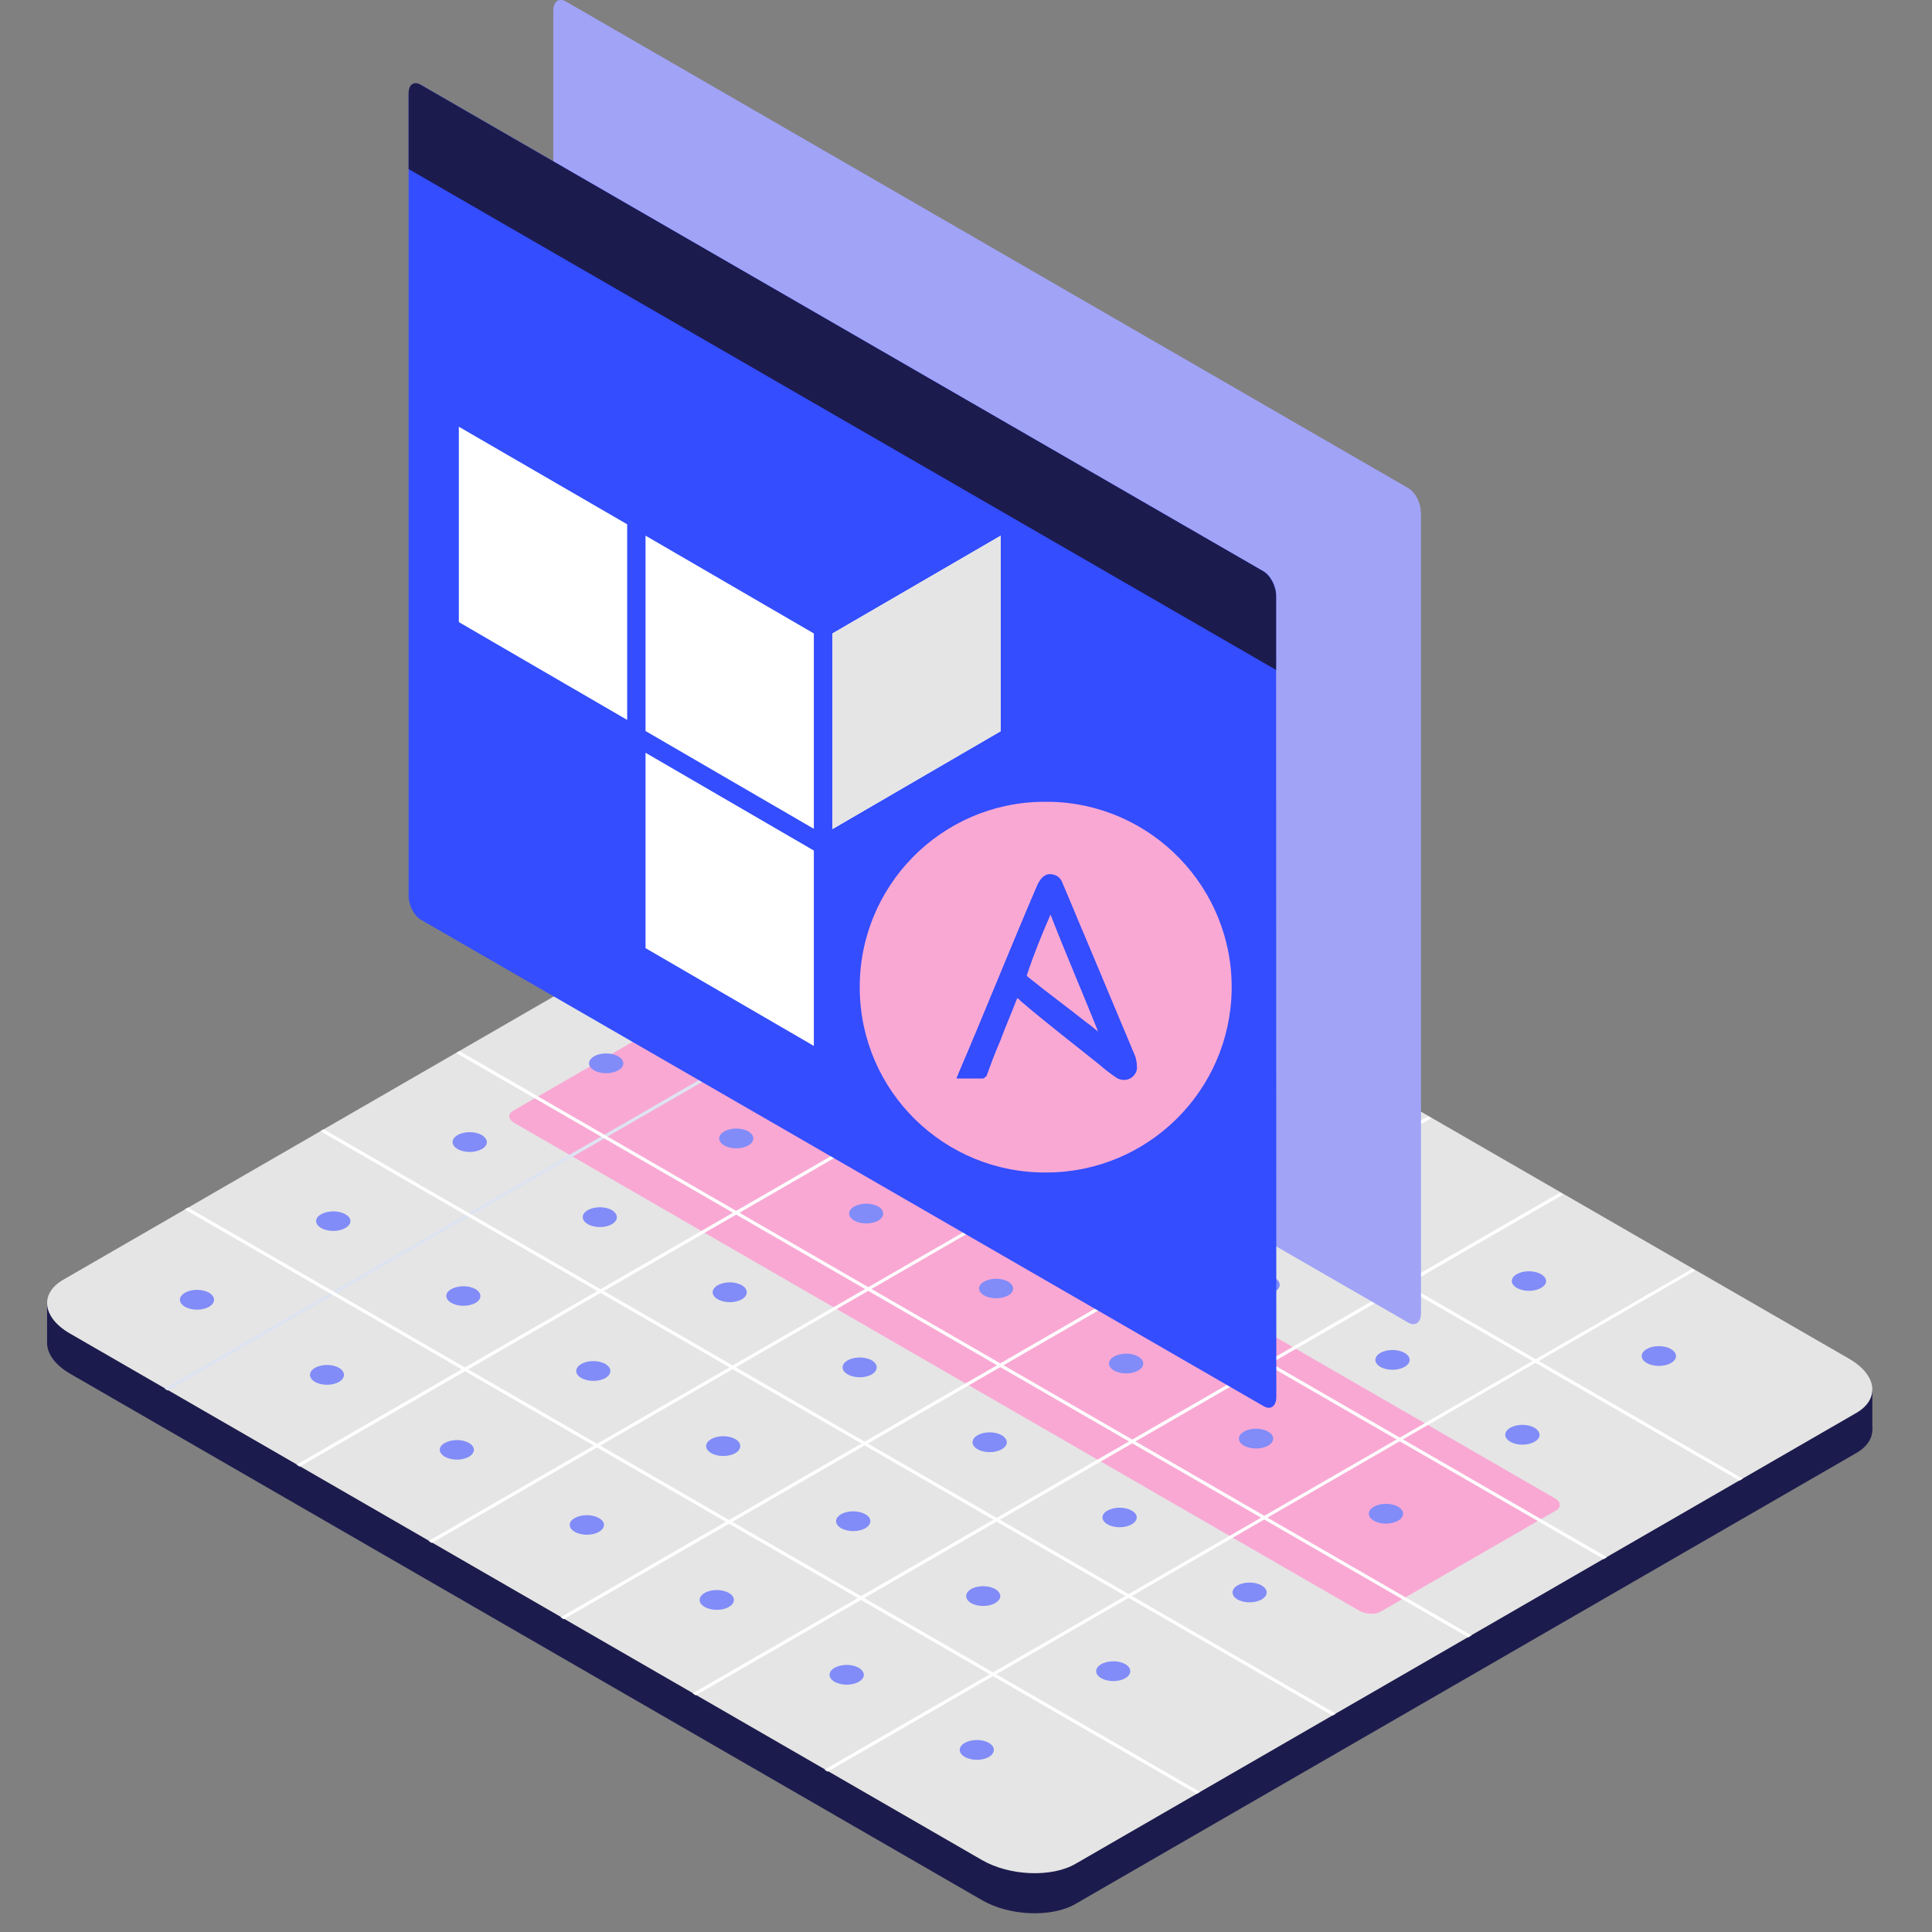 <?xml version="1.0" encoding="utf-8"?>
<!-- Generator: Adobe Illustrator 25.2.1, SVG Export Plug-In . SVG Version: 6.00 Build 0)  -->
<svg version="1.1" xmlns="http://www.w3.org/2000/svg" xmlns:xlink="http://www.w3.org/1999/xlink" x="0px" y="0px"
	 viewBox="0 0 800 800" style="enable-background:new 0 0 800 800;" xml:space="preserve">
<rect x="0" y="0" width="800" height="800" fill="#808080" stroke="none"/>
<style type="text/css">
	.st0{fill:#1C1B4D;}
	.st1{fill:#E5E5E5;}
	.st2{fill:#F9A8D4;}
	.st3{fill:#818CF8;}
	.st4{fill:#FFFFFF;}
	.st5{fill:#DEE3F1;}
	.st6{fill:#A1A3F7;}
	.st7{display:none;}
	.st8{display:inline;fill:#1C1B4D;}
	.st9{fill:#334DFF;}
	.st10{display:inline;}
	.st11{fill:none;}
	.st12{fill:#DB2777;}
	.st13{display:inline;fill:#B8296F;}
	.st14{display:inline;fill:#DB2777;}
	.st15{display:inline;fill:#818CF8;}
	.st16{display:inline;fill:#FFFFFF;stroke:#FFFFFF;stroke-width:6.25;stroke-miterlimit:100;}
	.st17{display:inline;fill:#A1A3F7;}
	.st18{display:inline;fill:#FFFFFF;}
	.st19{fill-rule:evenodd;clip-rule:evenodd;fill:#FFFFFF;}
	.st20{display:inline;fill-rule:evenodd;clip-rule:evenodd;fill:#F9A8D4;}
	.st21{display:inline;fill-rule:evenodd;clip-rule:evenodd;fill:#A1A3F7;}
</style>
<g id="Layer_1">
	<g id="Layer_1_1_">
		<path class="st0" d="M388.2,361.3c-11.4-6.6-28.8-7.3-38.7-1.6L26.2,546.4c-9.9,5.7-8.7,15.7,2.8,22.4l377.6,218
			c11.4,6.6,28.8,7.3,38.7,1.6l323.3-186.7c9.9-5.7,8.7-15.7-2.8-22.4L388.2,361.3z"/>
		<path class="st0" d="M19.5,539.6v16.5l13.4,8l4-20.5L19.5,539.6z M775.3,575.5V592l-16,8.3l-5.2-18.2L775.3,575.5z"/>
		<path class="st1" d="M388.2,344.8c-11.4-6.6-28.8-7.3-38.7-1.6L26.2,529.9c-9.9,5.7-8.7,15.7,2.8,22.3l377.6,218
			c11.4,6.6,28.8,7.3,38.7,1.6l323.3-186.7c9.9-5.7,8.7-15.7-2.8-22.4L388.2,344.8z"/>
		<path class="st2" d="M293.9,418.4c-2.6-1.5-6.5-1.6-8.7-0.4l-72.8,42c-2.2,1.3-2,3.5,0.6,5l349.9,202c2.6,1.5,6.5,1.6,8.7,0.4
			l72.8-42c2.2-1.3,2-3.6-0.6-5L293.9,418.4z"/>
		<path class="st3" d="M691.9,564.4c-2.8,1.6-7.2,1.6-10,0s-2.8-4.2,0-5.8s7.2-1.6,10,0C694.7,560.3,694.7,562.8,691.9,564.4z
			 M635.4,597c-2.8,1.6-7.2,1.6-10,0s-2.8-4.2,0-5.8s7.2-1.6,10,0C638.2,592.9,638.2,595.5,635.4,597z M578.9,629.7
			c-2.8,1.6-7.2,1.6-10,0s-2.8-4.2,0-5.8s7.2-1.6,10,0S581.7,628.1,578.9,629.7z M522.4,662.3c-2.8,1.6-7.2,1.6-10,0
			c-2.7-1.6-2.7-4.2,0-5.8c2.8-1.6,7.2-1.6,10,0S525.2,660.7,522.4,662.3z M466,694.9c-2.8,1.6-7.2,1.6-10,0s-2.8-4.2,0-5.8
			s7.2-1.6,10,0C468.7,690.7,468.7,693.3,466,694.9z M409.5,727.5c-2.7,1.6-7.2,1.6-10,0s-2.8-4.2,0-5.8s7.2-1.6,10,0
			C412.2,723.3,412.2,725.9,409.5,727.5z"/>
		<path class="st4" d="M301.2,371.1l419.1,242l1.3-0.8l-419.1-242L301.2,371.1L301.2,371.1z M245,403.6l419.1,242l1.3-0.8
			l-419.1-242L245,403.6z"/>
		<path class="st4" d="M700.7,525.4L341.4,732.8l1.3,0.8L702,526.1L700.7,525.4z"/>
		<path class="st3" d="M369,378c-2.8,1.6-7.2,1.6-10,0s-2.8-4.2,0-5.8c2.8-1.6,7.2-1.6,10,0C371.8,373.8,371.8,376.4,369,378z
			 M312.5,410.6c-2.8,1.6-7.2,1.6-10,0s-2.8-4.2,0-5.8c2.8-1.6,7.2-1.6,10,0C315.3,406.4,315.3,409,312.5,410.6z M256,443.2
			c-2.8,1.6-7.2,1.6-10,0s-2.8-4.2,0-5.8c2.7-1.6,7.2-1.6,10,0C258.8,439.1,258.8,441.6,256,443.2z M199.5,475.8
			c-2.8,1.6-7.2,1.6-10,0s-2.8-4.2,0-5.8c2.8-1.6,7.2-1.6,10,0C202.3,471.7,202.3,474.3,199.5,475.8z M143,508.5
			c-2.7,1.6-7.2,1.6-10,0s-2.8-4.2,0-5.7c2.8-1.6,7.2-1.6,10,0C145.8,504.3,145.8,506.9,143,508.5z M86.6,541.1
			c-2.8,1.6-7.2,1.6-10,0s-2.8-4.2,0-5.8s7.2-1.6,10,0C89.3,536.9,89.3,539.5,86.6,541.1z M422.8,409.1c-2.8,1.6-7.2,1.6-10,0
			s-2.8-4.2,0-5.8c2.8-1.6,7.2-1.6,10,0C425.6,404.9,425.6,407.5,422.8,409.1z M366.4,441.7c-2.8,1.6-7.2,1.6-10,0s-2.8-4.2,0-5.7
			c2.7-1.6,7.2-1.6,10,0C369.1,437.5,369.1,440.1,366.4,441.7z M309.9,474.3c-2.8,1.6-7.2,1.6-10,0s-2.8-4.2,0-5.8
			c2.8-1.6,7.2-1.6,10,0C312.6,470.1,312.6,472.7,309.9,474.3z M253.4,506.9c-2.8,1.6-7.2,1.6-10,0s-2.8-4.2,0-5.8
			c2.8-1.6,7.2-1.6,10,0C256.1,502.8,256.1,505.3,253.4,506.9z M196.9,539.5c-2.8,1.6-7.2,1.6-10,0s-2.8-4.2,0-5.7
			c2.8-1.6,7.2-1.6,10,0C199.6,535.4,199.6,538,196.9,539.5z M140.4,572.2c-2.8,1.6-7.2,1.6-10,0c-2.7-1.6-2.7-4.2,0-5.8
			c2.8-1.6,7.2-1.6,10,0C143.1,568,143.1,570.6,140.4,572.2z M476.7,440.1c-2.8,1.6-7.2,1.6-10,0s-2.8-4.2,0-5.8
			c2.8-1.6,7.2-1.6,10,0C479.4,436,479.4,438.5,476.7,440.1z M420.2,472.8c-2.7,1.6-7.2,1.6-10,0s-2.8-4.2,0-5.8
			c2.8-1.6,7.2-1.6,10,0C422.9,468.6,422.9,471.2,420.2,472.8z M363.7,505.4c-2.8,1.6-7.2,1.6-10,0s-2.8-4.2,0-5.8
			c2.8-1.6,7.2-1.6,10,0C366.4,501.2,366.4,503.8,363.7,505.4z M307.2,538c-2.8,1.6-7.2,1.6-10,0s-2.8-4.2,0-5.8s7.2-1.6,10,0
			C309.9,533.8,309.9,536.4,307.2,538z M250.7,570.6c-2.8,1.6-7.2,1.6-10,0s-2.8-4.2,0-5.8c2.7-1.6,7.2-1.6,10,0
			C253.4,566.4,253.4,569,250.7,570.6z M194.2,603.2c-2.8,1.6-7.2,1.6-10,0s-2.8-4.2,0-5.7c2.8-1.6,7.2-1.6,10,0
			C196.9,599.1,196.9,601.6,194.2,603.2z M530.5,471.2c-2.7,1.6-7.2,1.6-10,0s-2.8-4.2,0-5.8c2.8-1.6,7.2-1.6,10,0
			C533.2,467,533.2,469.6,530.5,471.2z M474,503.8c-2.8,1.6-7.2,1.6-10,0s-2.8-4.2,0-5.8c2.8-1.6,7.2-1.6,10,0
			C476.7,499.7,476.7,502.2,474,503.8z M417.5,536.4c-2.8,1.6-7.2,1.6-10,0s-2.8-4.2,0-5.7c2.8-1.6,7.2-1.6,10,0
			C420.2,532.3,420.2,534.9,417.5,536.4z M361,569.1c-2.8,1.6-7.2,1.6-10,0s-2.8-4.2,0-5.8s7.2-1.6,10,0
			C363.7,564.9,363.7,567.5,361,569.1z M304.5,601.7c-2.8,1.6-7.2,1.6-10,0s-2.8-4.2,0-5.8s7.2-1.6,10,0
			C307.2,597.5,307.2,600.1,304.5,601.7z M248,634.3c-2.8,1.6-7.2,1.6-10,0s-2.8-4.2,0-5.7c2.8-1.6,7.2-1.6,10,0
			C250.8,630.1,250.8,632.7,248,634.3z M584.3,502.3c-2.8,1.6-7.2,1.6-10,0s-2.8-4.2,0-5.8c2.8-1.6,7.2-1.6,10,0
			S587.1,500.7,584.3,502.3z M527.8,534.9c-2.8,1.6-7.2,1.6-10,0c-2.7-1.6-2.7-4.2,0-5.8c2.8-1.6,7.2-1.6,10,0
			S530.6,533.3,527.8,534.9z M471.3,567.5c-2.8,1.6-7.2,1.6-10,0s-2.8-4.2,0-5.8s7.2-1.6,10,0C474.1,563.3,474.1,565.9,471.3,567.5z
			 M414.8,600.1c-2.7,1.6-7.2,1.6-10,0s-2.8-4.2,0-5.8s7.2-1.6,10,0C417.6,596,417.6,598.5,414.8,600.1z M358.3,632.8
			c-2.8,1.6-7.2,1.6-10,0s-2.8-4.2,0-5.8s7.2-1.6,10,0C361.1,628.6,361.1,631.2,358.3,632.8z M301.8,665.4c-2.8,1.6-7.2,1.6-10,0
			s-2.8-4.2,0-5.8s7.2-1.6,10,0C304.6,661.2,304.6,663.8,301.8,665.4z M638.1,533.3c-2.8,1.6-7.2,1.6-10,0s-2.8-4.2,0-5.7
			c2.7-1.6,7.2-1.6,10,0C640.9,529.2,640.9,531.8,638.1,533.3z M581.6,566c-2.8,1.6-7.2,1.6-10,0s-2.8-4.2,0-5.8s7.2-1.6,10,0
			C584.4,561.8,584.4,564.4,581.6,566z M525.1,598.6c-2.8,1.6-7.2,1.6-10,0s-2.8-4.2,0-5.8s7.2-1.6,10,0
			C527.9,594.4,527.9,597,525.1,598.6z M468.6,631.2c-2.8,1.6-7.2,1.6-10,0s-2.8-4.2,0-5.7c2.8-1.6,7.2-1.6,10,0
			C471.4,627,471.4,629.6,468.6,631.2z M412.1,663.8c-2.8,1.6-7.2,1.6-10,0c-2.7-1.6-2.7-4.2,0-5.8c2.8-1.6,7.2-1.6,10,0
			C414.9,659.7,414.9,662.2,412.1,663.8z M355.6,696.4c-2.8,1.6-7.2,1.6-10,0s-2.8-4.2,0-5.8s7.2-1.6,10,0
			C358.4,692.3,358.4,694.8,355.6,696.4z"/>
		<path class="st5" d="M427.4,367.6L68.1,575l1.3,0.8l359.2-207.4L427.4,367.6L427.4,367.6z"/>
		<path class="st4" d="M188.9,436L608,678l1.3-0.8l-419.1-242L188.9,436L188.9,436z M132.7,468.4l419.1,242l1.3-0.8L134,467.6
			L132.7,468.4L132.7,468.4z M76.5,500.8l419.1,242l1.3-0.8L77.8,500L76.5,500.8L76.5,500.8z"/>
		<path class="st4" d="M482,399.1L122.8,606.5l1.3,0.8l359.2-207.4L482,399.1z M536.7,430.7L177.5,638.1l1.3,0.8L538,431.4
			L536.7,430.7L536.7,430.7z M591.4,462.2L232.1,669.7l1.3,0.8L592.7,463L591.4,462.2z M646,493.8L286.8,701.2l1.3,0.8l359.2-207.4
			L646,493.8z"/>
		<path class="st6" d="M588.3,212c0-3.8-2.3-8.3-5.2-9.9L234.3,0.6c-2.9-1.7-5.2,0.1-5.2,3.9v331.9c0,3.8,2.3,8.3,5.2,9.9
			l348.9,201.4c2.9,1.6,5.2-0.1,5.2-3.9V212H588.3z"/>
		<g id="Layer_3" class="st7">
			<path class="st8" d="M580,314.7l-16.1-8.8l24.3-27.9l24,54.1l-16.1-8.8l-0.2,46.1l-16.1-8.7L580,314.7z M595.7,421.7l-16.1-8.7
				l-0.2,46.1l-16.2-8.7l24.1,54l24.4-28l-16.2-8.7L595.7,421.7L595.7,421.7z M532,315.7l31.9,50l11.5-5.4l-31.9-50l11.4-5.4
				l-45.5-36.4l11.1,52.6L532,315.7L532,315.7z M643.7,466.7l-32.1-49.9l-11.5,5.4l32.1,49.9l-11.5,5.4l45.8,36.1l-11.4-52.4
				L643.7,466.7L643.7,466.7z M516.6,361.1l45.5,24.5l0.1-16.4l-45.5-24.5l0.1-16.4l-40.5,2.8l40.2,46.4L516.6,361.1L516.6,361.1z
				 M699.3,451.4L659,405.1v16.4L613.5,397l-0.1,16.4l45.5,24.5v16.4L699.3,451.4L699.3,451.4z M575.2,408.8L563.8,391l-32.3,15.4
				l-11.4-17.8L508.4,429l45.9,12.9l-11.4-17.8L575.2,408.8L575.2,408.8z M600.3,373.8l11.4,17.8l32.2-15.2l11.4,17.8l11.5-40.1
				l-45.6-13.2l11.4,17.8L600.3,373.8L600.3,373.8z"/>
		</g>
		<path class="st9" d="M528.4,246.5c0-3.8-2.3-8.3-5.2-9.9L174.4,35.2c-2.9-1.6-5.2,0.1-5.2,3.9V371c0,3.8,2.3,8.3,5.2,9.9
			l348.9,201.4c2.9,1.7,5.2-0.1,5.2-3.9L528.4,246.5L528.4,246.5z"/>
		<path class="st0" d="M528.4,246.8c0-4-2.4-8.6-5.4-10.3L174,35c-2.7-1.5-4.8,0.1-4.8,3.6V70l359.2,207.4V246.8L528.4,246.8z"/>
	</g>
	<g id="Layer_2_2_" class="st7">
		<g id="Layer_2_1_" class="st10">
			<g id="invisible_box">
				<rect x="216.4" y="194.3" class="st11" width="250.1" height="250.1"/>
			</g>
			<g id="icons_Q2">
				<path class="st4" d="M456.1,319.4c0-34.5-28-62.5-62.5-62.5c-27.1,0-49.5,21.4-62,59.4c-9.4,28.7-25,44.8-42.2,44.8
					c-23,0-41.7-18.7-41.7-41.7s18.7-41.7,41.7-41.7h6.3l-8.3,8.3c-4.1,3.6-4.5,9.9-0.9,14c0.6,0.6,1.2,1.2,1.9,1.7
					c4.3,3.1,10.3,2.7,14.1-1l25.5-26.1c4-3.7,4.3-10,0.6-14c-0.2-0.2-0.4-0.4-0.6-0.6l-25.5-26.1c-3.8-3.7-9.8-4.2-14.1-1
					c-4.5,3-5.7,9.2-2.7,13.7c0.5,0.7,1,1.3,1.7,1.9l8.3,8.3h-6.3c-34.5,0-62.5,28-62.5,62.5s28,62.5,62.5,62.5
					c27.1,0,49.5-21.4,62-59.4c9.4-28.7,25-44.8,42.2-44.8c23,0,41.7,18.7,41.7,41.7S416.6,361,393.5,361h-6.3l8.3-8.3
					c4.1-3.6,4.5-9.9,0.9-14c-0.6-0.6-1.2-1.2-1.9-1.7c-4.3-3.1-10.3-2.7-14.1,1L355,364.2c-4,3.7-4.3,10-0.6,14
					c0.2,0.2,0.4,0.4,0.6,0.6l25.5,26.1c3.8,3.7,9.8,4.2,14.1,1c4.5-3,5.7-9.2,2.7-13.7c-0.5-0.7-1-1.3-1.7-1.9l-8.3-8.3h6.3
					C428.1,381.9,456.1,353.9,456.1,319.4z"/>
			</g>
		</g>
	</g>
	<g id="Layer_4" class="st7">
		<g id="Layer_2_3_" class="st10">
			<g id="invisible_box_1_">
				<rect x="434.6" y="34.4" class="st11" width="250.1" height="250.1"/>
			</g>
			<g id="icons_Q2_1_">
				<path class="st12" d="M650.8,222.9c0-34.5-28-62.5-62.5-62.5c-27.1,0-49.5,21.4-62,59.4c-9.4,28.7-25,44.8-42.2,44.8
					c-23,0-41.7-18.7-41.7-41.7s18.7-41.7,41.7-41.7h6.3l-8.3,8.3c-4.1,3.6-4.5,9.9-0.9,14c0.6,0.6,1.2,1.2,1.9,1.7
					c4.3,3.1,10.3,2.7,14.1-1l25.5-26.1c4-3.7,4.3-10,0.6-14c-0.2-0.2-0.4-0.4-0.6-0.6l-25.5-26.1c-3.8-3.7-9.8-4.2-14.1-1
					c-4.5,3-5.7,9.2-2.7,13.7c0.5,0.7,1,1.3,1.7,1.9l8.3,8.3h-6.3c-34.5,0-62.5,28-62.5,62.5s28,62.5,62.5,62.5
					c27.1,0,49.5-21.4,62-59.4c9.4-28.7,25-44.8,42.2-44.8c23,0,41.7,18.7,41.7,41.7s-18.7,41.7-41.7,41.7H582l8.3-8.3
					c4.1-3.6,4.5-9.9,0.9-14c-0.6-0.6-1.2-1.2-1.9-1.7c-4.3-3.1-10.3-2.7-14.1,1l-25.5,26.1c-4,3.7-4.3,10-0.6,14
					c0.2,0.2,0.4,0.4,0.6,0.6l25.5,26.1c3.8,3.7,9.8,4.2,14.1,1c4.5-3,5.7-9.2,2.7-13.7c-0.5-0.7-1-1.3-1.7-1.9l-8.3-8.3h6.3
					C622.8,285.4,650.8,257.4,650.8,222.9z"/>
			</g>
		</g>
	</g>
	<g id="Layer_5" class="st7">
		<g id="Layer_4_1_" class="st10">
			<path class="st6" d="M444,352.9v-32.8l-20.6-4.1c-1.7-8.1-4.7-16-8.6-23.3l14.6-12.4l-22.2-27.4l-14.6,12.4
				c-6.3-5.3-13.3-9.7-20.8-12.9v-21.3l-31.4-5.9v21.2c-7.5,0.4-14.5,2-20.8,4.8L305,233.5l-22.2,18.4l14.6,17.7
				c-3.9,5.7-6.9,12.2-8.6,19.5l-20.6-4.1v31.9l20.6,4.2c1.7,8,4.7,15.7,8.6,23l-14.6,11.8l22.2,27.4l14.6-11.8
				c6.3,5.4,13.3,9.9,20.8,13.3V406l31.4,6.8v-21.3c7.5-0.2,14.5-1.7,20.8-4.5l14.6,18.3l22.2-18.4l-14.6-18.3
				c3.9-5.8,6.9-12.4,8.6-19.8L444,352.9z M356.1,346c-14.7-3-26.6-17.8-26.6-32.8s11.9-25,26.6-22c14.7,2.9,26.6,17.6,26.6,32.8
				S370.8,349.1,356.1,346z"/>
			<path class="st6" d="M287.2,385l-2,4.7L305,383l-4-8L287.2,385z M248.4,291.4l23.7,7.5l-3.8-14.1L248.4,291.4z M351,406.2
				l0.7,12.9l20.1-6.6L351,406.2z M290.2,248.4l14.8-14.9l-19.9,6.6L290.2,248.4z"/>
			<path class="st4" d="M424.2,359.5v-32.8l-20.6-4.1c-1.7-8.1-4.7-16-8.6-23.3l14.6-12.4l-22.2-27.4l-14.6,12.4
				c-6.3-5.3-13.3-9.7-20.8-12.9v-21.4l-31.4-5.9v21.2c-7.5,0.4-14.5,2-20.8,4.8L285.2,240L263,258.4l14.6,17.7
				c-3.9,5.7-6.9,12.2-8.6,19.5l-20.6-4.1v31.9l20.6,4.2c1.7,8,4.7,15.7,8.6,23L263,362.4l22.2,27.4l14.6-11.8
				c6.3,5.4,13.3,9.9,20.8,13.3v21.2l31.4,6.8V398c7.5-0.2,14.5-1.7,20.8-4.5l14.6,18.3l22.2-18.4L395,375.1
				c3.9-5.8,6.9-12.4,8.6-19.8L424.2,359.5z M336.2,352.7c-14.7-3-26.6-17.8-26.6-32.8c0-15.1,11.9-25,26.6-22
				c14.7,2.9,26.6,17.6,26.6,32.8C362.9,345.8,351,355.7,336.2,352.7z"/>
			<path class="st3" d="M320.5,231.6l31.4,6.1l19.8-6.7l-31.2-5.9L320.5,231.6z M387.3,411.7l19.9-6.7l22.1-18.2l-19.8,6.6
				L387.3,411.7z M424.1,359.6l20.1-6.8l-0.2-32.7l-19.6,6.6L424.1,359.6z M429.4,280.4L407.1,253l-19.8,6.5l22,27.4L429.4,280.4z"
				/>
		</g>
	</g>
	<g id="Layer_6" class="st7">
		<path class="st13" d="M201.6,165.9v193.5h232.2V204.6H325.1l-19.4-38.7H221L201.6,165.9L201.6,165.9z M221,224h191.7v114.3H221
			V224z M221.9,204.6v-19.4h65.4l9.2,19.4H221H221.9z"/>
		<polygon class="st14" points="201.6,359.4 433.9,359.4 468.9,241.5 236.6,241.5 		"/>
		<path class="st15" d="M388.9,254.8c-1.8,0.1-3.5,0.5-5.1,1.3l-69.3,33.2c-3.6,1.7-6.3,5-7.2,8.9l-17.1,74.4
			c-0.8,3.5-0.1,7.1,1.8,10.1c0.2,0.4,0.5,0.7,0.8,1.1l48,59.7c2.5,3.1,6.3,4.9,10.3,4.9h77c4,0,7.8-1.8,10.4-4.9l48-59.7
			c2.5-3.1,3.5-7.2,2.6-11.1l-17.2-74.5c-0.9-3.9-3.5-7.2-7.2-8.9l-69.3-33.1C393.4,255.1,391.2,254.7,388.9,254.8z"/>
		<path class="st16" d="M389.6,280.2c-2.4,0.1-4.3,2.2-4.1,4.6v0.1c0,0.4,0,0.8,0,1.1c0.1,1.3,0.3,2.6,0.6,3.9
			c0.4,2.5,0.6,5,0.5,7.5c-0.2,0.8-0.7,1.6-1.3,2.1l-0.1,1.8c-2.5,0.2-5,0.6-7.5,1.2c-10.4,2.3-19.8,7.7-27.1,15.5
			c-0.5-0.3-1.3-0.9-1.5-1.1c-0.8,0.2-1.7,0.2-2.5-0.2c-2-1.5-3.9-3.2-5.6-5.1c-0.9-1-1.8-2-2.8-2.9c-0.2-0.2-0.6-0.5-0.9-0.7
			c-0.8-0.7-1.8-1-2.9-1.1c-1.3-0.1-2.5,0.5-3.3,1.5c-1.4,2-0.9,4.7,1,6.1h0.1c0.3,0.2,0.6,0.5,0.9,0.7c1.1,0.7,2.3,1.4,3.4,2
			c2.2,1.2,4.3,2.7,6.2,4.3c0.5,0.7,0.8,1.5,0.8,2.4l1.3,1.2c-7.3,11-10.4,24.3-8.5,37.4l-1.7,0.5c-0.4,0.7-1.1,1.4-1.8,1.8
			c-2.4,0.6-4.9,1.1-7.4,1.2c-1.3,0-2.7,0.1-4,0.3c-0.3,0.1-0.8,0.2-1.1,0.3l0,0h-0.1c-2.3,0.3-3.9,2.4-3.6,4.7
			c0.3,2.3,2.4,3.9,4.7,3.6c0.2,0,0.5-0.1,0.7-0.2h0.1h0.1c0.3-0.1,0.8-0.2,1.1-0.2c1.3-0.4,2.5-0.9,3.7-1.4
			c2.3-0.9,4.8-1.7,7.2-2.1c0.9,0.1,1.7,0.3,2.4,0.8l1.8-0.3c4.1,12.6,12.6,23.2,24,29.9l-0.8,1.8c0.4,0.7,0.5,1.5,0.4,2.4
			c-1,2.4-2.3,4.6-3.8,6.8c-0.8,1.1-1.6,2.2-2.2,3.3c-0.2,0.3-0.4,0.8-0.5,1.1c-1.2,2-0.5,4.5,1.4,5.7c2,1.2,4.5,0.5,5.7-1.4
			c0.1-0.2,0.2-0.5,0.3-0.7l0,0c0.2-0.3,0.4-0.7,0.5-1.1c0.5-1.2,0.9-2.5,1.2-3.8c0.7-2.6,1.8-5.1,3.2-7.5c0.5-0.5,1.1-0.8,1.8-0.9
			l0.9-1.7c12.3,4.7,26,4.8,38.3,0.1c0.3,0.5,0.8,1.4,0.9,1.6c0.8,0.1,1.6,0.6,2.1,1.3c1.2,2.2,2.1,4.6,2.8,7
			c0.3,1.3,0.7,2.6,1.2,3.8c0.1,0.3,0.4,0.7,0.5,1.1c0.8,2.2,3.2,3.3,5.3,2.5c2.2-0.8,3.3-3.2,2.5-5.3c-0.1-0.2-0.2-0.5-0.3-0.7
			c-0.2-0.3-0.4-0.8-0.5-1.1c-0.7-1.1-1.4-2.2-2.2-3.3c-1.4-2.1-2.7-4.3-3.7-6.6c-0.2-0.8-0.1-1.7,0.3-2.5c-0.3-0.5-0.5-1.1-0.7-1.7
			c11.4-6.8,19.9-17.5,24-30.1c0.5,0.1,1.5,0.2,1.8,0.3c0.6-0.6,1.5-0.9,2.3-0.9c2.5,0.5,4.9,1.2,7.2,2.1c1.2,0.5,2.4,1,3.7,1.4
			c0.3,0.1,0.7,0.2,1.1,0.2h0.1h0.1c2.2,0.7,4.5-0.5,5.2-2.7s-0.5-4.5-2.7-5.2c-0.2-0.1-0.5-0.1-0.7-0.2c-0.4-0.1-0.9-0.2-1.2-0.3
			c-1.3-0.2-2.6-0.3-4-0.3c-2.5-0.2-5-0.6-7.4-1.2c-0.8-0.4-1.4-1.1-1.8-1.8l-1.7-0.5c1.8-13.1-1.3-26.4-8.6-37.4l1.5-1.3
			c-0.1-0.9,0.2-1.7,0.8-2.4c1.9-1.6,4-3.1,6.2-4.3c1.2-0.6,2.3-1.3,3.4-2c0.3-0.2,0.6-0.5,0.9-0.7c2-1.2,2.6-3.7,1.5-5.7
			c-1.2-2-3.7-2.6-5.7-1.5c-0.3,0.2-0.6,0.4-0.9,0.7c-0.3,0.2-0.7,0.5-0.9,0.7c-1,0.9-1.9,1.9-2.8,2.9c-1.7,1.9-3.6,3.6-5.6,5.1
			c-0.8,0.3-1.7,0.4-2.5,0.3l-1.6,1.1c-9.1-9.5-21.3-15.5-34.5-16.6c0-0.6-0.1-1.5-0.1-1.8c-0.7-0.5-1.2-1.2-1.4-2.1
			c-0.1-2.5,0.1-5,0.5-7.5c0.3-1.3,0.5-2.6,0.6-3.9c0-0.3,0-0.8,0-1.2C393.9,282.3,392,280.3,389.6,280.2L389.6,280.2z M384.4,312.3
			l-1.2,21.8h-0.1c-0.1,2-1.9,3.6-3.9,3.4c-0.7,0-1.3-0.3-1.9-0.7l0,0l-17.9-12.6c5.7-5.6,12.8-9.5,20.6-11.2
			C381.5,312.8,382.9,312.5,384.4,312.3z M394.8,312.3c9.4,1.2,18.1,5.4,24.9,12L402,336.9h-0.1c-1.7,1.2-4,0.8-5.1-0.9
			c-0.4-0.6-0.6-1.2-0.7-1.9l0,0L394.8,312.3z M352.9,332.5l16.3,14.6v0.1c1.5,1.4,1.6,3.7,0.3,5.2c-0.5,0.5-1.1,0.9-1.7,1.1v0.1
			l-20.9,6C345.9,350.1,348,340.6,352.9,332.5L352.9,332.5z M426.2,332.5c5,8.1,7.2,17.5,6.2,27l-21-6v-0.1c-2-0.6-3.1-2.6-2.5-4.6
			c0.2-0.7,0.6-1.3,1.1-1.7l0,0L426.2,332.5L426.2,332.5z M386.3,348.1h6.7l4.1,5.2l-1.5,6.5l-6,2.9l-6-2.9l-1.5-6.5L386.3,348.1z
			 M407.7,365.9c0.3,0,0.6,0,0.8,0.1l0,0l21.6,3.7c-3.2,8.9-9.2,16.6-17.2,21.7l-8.4-20.3l0,0c-0.8-1.9,0.1-4,2-4.8
			C406.9,366.1,407.3,366,407.7,365.9L407.7,365.9z M371.4,366c2,0.1,3.6,1.7,3.6,3.8c0,0.5-0.1,0.9-0.3,1.3l0.1,0.1l-8.3,20.1
			c-8-5.1-14-12.7-17.3-21.6l21.4-3.6l0,0C370.9,365.9,371.1,365.9,371.4,366L371.4,366z M389.5,374.8c1.4,0,2.7,0.7,3.4,1.9h0.1
			l10.6,19.1c-1.4,0.5-2.8,0.9-4.2,1.2c-7.8,1.8-15.9,1.4-23.4-1.2l10.5-19l0,0C387,375.6,388.2,374.9,389.5,374.8L389.5,374.8z"/>
	</g>
	<g id="Layer_7" class="st7">
		<path class="st14" d="M217,176.3V372h234.9V215.5h-110l-19.6-39.1h-85.7L217,176.3L217,176.3z M236.6,235h193.8v115.6H236.6V235z
			 M237.5,215.5v-19.6h66.2l9.3,19.6h-76.4H237.5z"/>
		<polygon class="st13" points="217,372 451.9,372 487.3,252.7 252.4,252.7 		"/>
		<path class="st17" d="M390.3,325.2H415V352h12.5c5.8,0,11.7-1.1,17.2-3.1c2.9-1,5.7-2.4,8.3-4c-3.4-5-5.4-10.8-5.8-16.9
			c-1-8.9,1.1-17.9,6.1-25.2l2.6-3.2l3.1,2.6c8.2,6.4,13.8,15.9,15.5,26.5c9.5-3.1,19.9-2.1,28.7,2.8l3.5,2.1l-1.8,3.7
			c-7.4,13.2-21.6,20.4-36,18.2c-21.5,56.5-68,83.3-124.6,83.3c-28.7,1.9-56.1-13.1-71.3-39l-0.3-0.5l-2.2-4.8
			c-5-12.1-7-25.4-5.7-38.6l0.3-4h21.2v-26.8H311V299h49.5v-26.2h29.6L390.3,325.2z"/>
		<path class="st18" d="M351,434.3c-12.1-5.5-21.8-15.6-27.2-28.3c-6.4,1.8-13,2.9-19.6,3.2c-2.9,0.2-5.9,0.3-9,0.3
			c-3.6,0-7.5-0.1-11.5-0.3c15.8,17.4,37.9,26.6,60.6,25.4C346.5,434.4,348.8,434.4,351,434.3z"/>
		<path class="st18" d="M308.5,331.4h1.7v18.9h-1.7V331.4z M305.2,331.4h1.8v18.9h-1.8V331.4L305.2,331.4z M302,331.4h1.8v18.9H302
			V331.4z M298.7,331.4h1.8v18.9h-1.8V331.4z M295.4,331.4h1.8v18.9h-1.8V331.4z M292.3,331.4h1.7v18.9h-1.7V331.4z M290.5,329.5
			h21.4v22.7h-21.4V329.5z M315.3,303.3h21.5V326h-21.5V303.3z M333.2,305.2h1.6v18.9h-1.7L333.2,305.2z M330,305.2h1.8v18.9H330
			V305.2z M326.7,305.2h1.8v18.9h-1.7L326.7,305.2L326.7,305.2z M323.5,305.2h1.8v18.9h-1.8V305.2z M320.2,305.2h1.8v18.9h-1.8
			V305.2z M317,305.2h1.7v18.9H317V305.2z M315.3,329.5h21.5v22.7h-21.4L315.3,329.5L315.3,329.5z M333.2,331.4h1.6v18.9h-1.7
			L333.2,331.4z M330,331.4h1.8v18.9H330V331.4z M326.7,331.4h1.8v18.9h-1.7L326.7,331.4L326.7,331.4z M323.5,331.4h1.8v18.9h-1.8
			V331.4z M320.2,331.4h1.8v18.9h-1.8V331.4z M317,331.4h1.7v18.9H317V331.4z M340,329.5h21.4v22.7h-21.5L340,329.5L340,329.5z
			 M357.9,331.4h1.7v18.9h-1.7V331.4z M354.7,331.4h1.8v18.9h-1.8V331.4z M351.4,331.4h1.8v18.9h-1.8V331.4z M348.2,331.4h1.8v18.9
			h-1.8V331.4z M344.9,331.4h1.8v18.9h-1.8V331.4z M341.7,331.4h1.7v18.9h-1.6L341.7,331.4z M340,303.3h21.4V326h-21.5L340,303.3
			L340,303.3z M357.9,305.2h1.7v18.9h-1.7V305.2z M354.7,305.2h1.8v18.9h-1.8V305.2z M351.4,305.2h1.8v18.9h-1.8V305.2z
			 M348.2,305.2h1.8v18.9h-1.8V305.2z M344.9,305.2h1.8v18.9h-1.8V305.2z M341.7,305.2h1.7v18.9h-1.6L341.7,305.2z M364.7,329.5
			h21.4v22.7h-21.5L364.7,329.5L364.7,329.5z M382.7,331.4h1.7v18.9h-1.7V331.4z M379.4,331.4h1.8v18.9h-1.8V331.4z M376.2,331.4
			h1.8v18.9h-1.8V331.4z M372.9,331.4h1.8v18.9H373L372.9,331.4z M369.6,331.4h1.8v18.9h-1.7L369.6,331.4z M366.5,331.4h1.7v18.9
			h-1.7V331.4L366.5,331.4z M364.7,303.3h21.4V326h-21.5L364.7,303.3L364.7,303.3z M382.6,305.2h1.7v18.9h-1.7V305.2z M379.4,305.2
			h1.8v18.9h-1.8V305.2z M376.1,305.2h1.8v18.9h-1.8V305.2z M372.9,305.2h1.8v18.9H373L372.9,305.2z M369.6,305.2h1.8v18.9h-1.7
			L369.6,305.2z M366.4,305.2h1.7v18.9h-1.7V305.2L366.4,305.2z M364.7,277.1h21.4v22.7h-21.5L364.7,277.1L364.7,277.1z M382.6,279
			h1.7v18.9h-1.7V279z M379.4,279h1.8v18.9h-1.8V279z M376.1,279h1.8v18.9h-1.8V279z M372.9,279h1.8v18.9H373L372.9,279z M369.6,279
			h1.8v18.9h-1.7L369.6,279z M366.4,279h1.7v18.9h-1.7V279L366.4,279z M389.4,329.5h21.4v22.7h-21.5L389.4,329.5L389.4,329.5z
			 M407.3,331.4h1.7v18.9h-1.7V331.4L407.3,331.4z M404.1,331.4h1.8v18.9h-1.7L404.1,331.4z M400.8,331.4h1.8v18.9h-1.8V331.4z
			 M397.6,331.4h1.9v18.9h-1.8L397.6,331.4z M394.3,331.4h1.8v18.9h-1.8V331.4L394.3,331.4z M391.1,331.4h1.7v18.9h-1.6v-18.9H391.1
			z"/>
		<path class="st18" d="M335.3,389.1c3.3,0,5.9,2.8,5.9,6.3s-2.6,6.3-5.9,6.3s-5.9-2.8-5.9-6.3S332.1,389.1,335.3,389.1L335.3,389.1
			z M335.3,390.9c0.5,0,1,0.1,1.5,0.3c-0.8,0.5-1.1,1.6-0.6,2.5s1.5,1.2,2.4,0.7c0.3-0.2,0.5-0.4,0.7-0.7c0.9,2.3-0.2,4.9-2.3,5.8
			c-2.2,0.9-4.6-0.2-5.5-2.5s0.2-4.9,2.3-5.8C334.3,391,334.8,390.8,335.3,390.9L335.3,390.9z"/>
	</g>
</g>
<g id="Layer_2" class="st7">
	<g id="Page-1" class="st10">
		<path id="Combined-Shape" class="st19" d="M423.2,256.8v139.1H284.1V256.8H423.2z M342.6,291.6h-13.6l-25.7,69.6h12.2l4.9-13.6
			h30.8l4.8,13.6h13L342.6,291.6z M390.7,291.6h-12.2v69.6h12.2V291.6z M335.8,303.2l12.1,34.7h-24.1L335.8,303.2z M434.8,361.1H458
			v23.2h-23.2V361.1z M295.7,407.5h23.2v23.2h-23.2V407.5z M342.1,407.5h23.2v23.2h-23.2V407.5z M295.7,222h23.2v23.2h-23.2V222z
			 M388.4,407.5h23.2v23.2h-23.2V407.5z M342.1,222h23.2v23.2h-23.2V222z M388.4,222h23.2v23.2h-23.2V222z M434.8,314.8H458v23.2
			h-23.2V314.8z M249.3,361.1h23.2v23.2h-23.2V361.1z M434.8,268.4H458v23.2h-23.2V268.4z M249.3,314.8h23.2v23.2h-23.2V314.8z
			 M249.3,268.4h23.2v23.2h-23.2V268.4z"/>
	</g>
</g>
<g id="Layer_3_1_" class="st7">
	<rect x="434.8" y="268.4" class="st20" width="23.2" height="23.2"/>
</g>
<g id="Layer_4_2_" class="st7">
	<rect x="249.3" y="314.8" class="st20" width="23.2" height="23.2"/>
	<rect x="295.7" y="222" class="st20" width="23.2" height="23.2"/>
	<rect x="342.1" y="407.5" class="st20" width="23.2" height="23.2"/>
	<rect x="434.8" y="361.1" class="st21" width="23.2" height="23.2"/>
	<rect x="342.1" y="222" class="st21" width="23.2" height="23.2"/>
	<rect x="249.3" y="268.4" class="st21" width="23.2" height="23.2"/>
	<rect x="388.5" y="407.5" class="st21" width="23.2" height="23.2"/>
</g>
<g id="Layer_5_1_">
	<path class="st4" d="M190,176.7v80.9l69.7,40.5v-81L190,176.7z M337,262.3l-69.7-40.5v80.9l69.7,40.5V262.3z M344.7,343.3v-81
		l69.7-40.5v80.9L344.7,343.3z M337,433.1l-69.7-40.5v-80.9l69.7,40.5V433.1z M344.7,343.3v-81l69.7-40.5v80.9L344.7,343.3z"/>
</g>
<g id="Layer_6_1_">
	<polygon class="st1" points="344.7,343.3 344.7,262.3 414.4,221.8 414.4,302.8 	"/>
	<path class="st2" d="M433.4,485.5c-42.4,0.4-77.1-33.7-77.4-76.1c-0.4-42.4,33.7-77.1,76.1-77.4c0.8,0,1.6,0,2.4,0
		c42.4,0.7,76.2,35.7,75.5,78C509.3,451.8,475.2,485.4,433.4,485.5z M421.2,413.2c0.6,0.6,0.6,0.6,1.1,0.6
		c11.2,9,22.3,17.5,32.9,26.5c2.2,1.9,4.5,3.7,6.9,5.3c2.5,1.7,5.9,1.1,7.6-1.4c0.5-0.7,0.8-1.5,0.9-2.4c0.1-1.3-0.1-2.5-0.6-3.7
		l-20.7-49.4c-3.2-7.4-6.4-15.4-9.6-22.8c-0.5-1.5-1.7-2.7-3.2-3.2c-3.2-1.1-5.3,0.6-6.9,3.7c-11.2,26-21.8,52.6-32.9,78.6
		c0,0.6-0.6,1.1-0.6,1.6h10.6c1.1,0,1.1-0.6,1.6-1.1c2.1-4.8,3.7-10.1,5.8-14.9C416.3,424.8,418.6,418.9,421.2,413.2z"/>
	<path class="st9" d="M421.2,413.2c-2.1,5.8-4.8,11.7-6.9,17.5c-2.1,4.8-4.2,10.1-5.8,14.9c-0.4,0.4-1,0.6-1.6,0.6h-10.6
		c0-0.6,0.6-1.1,0.6-1.6c11.2-26,21.8-52.6,32.9-78.6c1.6-3.2,3.7-4.8,6.9-3.7c1.5,0.5,2.7,1.7,3.2,3.2c3.2,7.4,6.4,15.4,9.6,22.8
		l20.7,49.4c0.4,1.6,0.6,3.2,0.6,4.8c-0.4,3-3.2,5.1-6.2,4.6c-0.8-0.1-1.7-0.4-2.4-0.9c-2.4-1.6-4.7-3.4-6.9-5.3
		c-11.2-9-22.3-17.5-32.9-26.6C421.7,413.2,421.7,413.2,421.2,413.2z M435,378.7c-3.2,8.5-6.4,16.5-10.1,24.4
		c-0.6,0.6,0,1.1,0.6,1.6c8,6.4,15.9,12.2,23.9,18.6c1.6,1.1,3.2,2.7,4.8,3.7l0,0C447.8,411.1,441.4,395.1,435,378.7L435,378.7z"/>
	<path class="st2" d="M435,378.7c6.4,16.5,13.3,32.4,19.7,48.4l0,0c-1.6-1.1-3.2-2.7-4.8-3.7c-8-6.4-16-12.2-23.9-18.6
		c-0.6-0.6-1.1-0.6-0.6-1.6C428.1,395.1,431.3,387.2,435,378.7z"/>
</g>
</svg>
